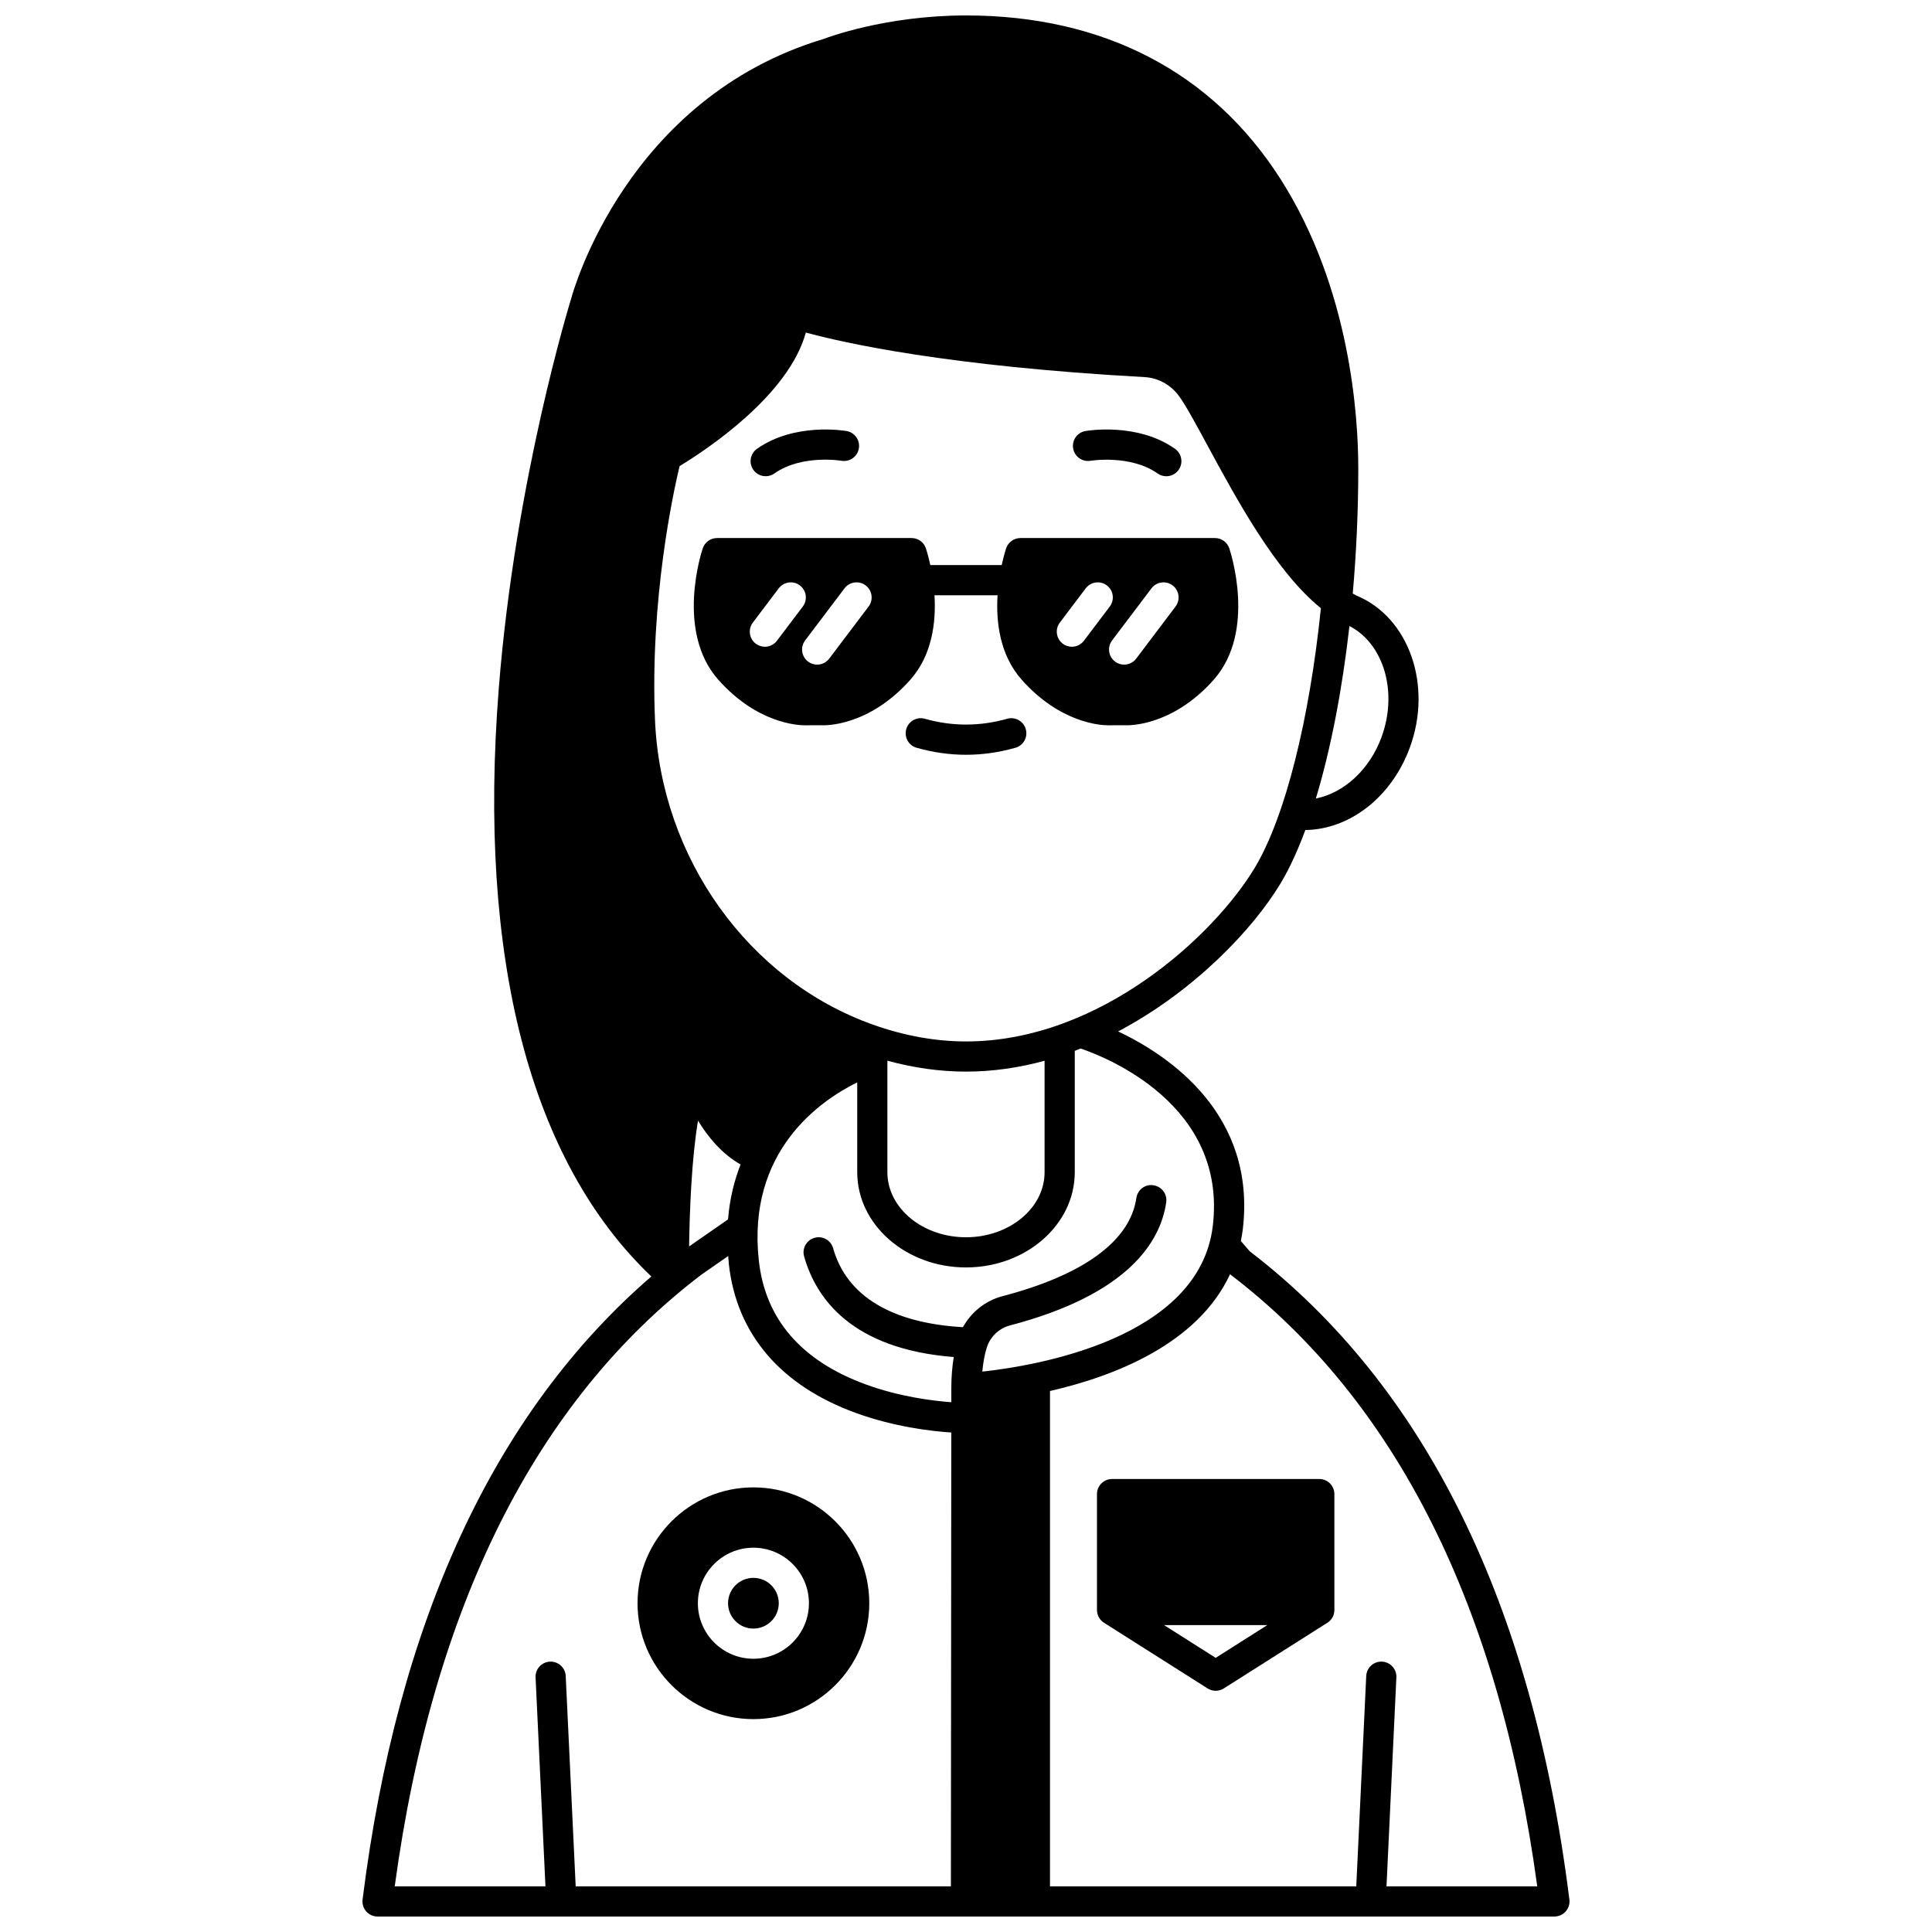 <?xml version="1.0" encoding="UTF-8"?>
<!-- Uploaded to: ICON Repo, www.svgrepo.com, Generator: ICON Repo Mixer Tools -->
<svg width="800px" height="800px" version="1.1" viewBox="144 144 512 512" xmlns="http://www.w3.org/2000/svg">
 <defs>
  <clipPath id="a">
   <path d="m240 148.09h320v503.81h-320z"/>
  </clipPath>
 </defs>
 <path d="m433.03 266.11c0.094-0.023 10.586-1.691 17.754 3.367 0.699 0.496 1.504 0.73 2.301 0.73 1.254 0 2.496-0.586 3.269-1.695 1.273-1.809 0.84-4.297-0.965-5.574-9.977-7.031-23.195-4.805-23.75-4.707-2.176 0.383-3.625 2.453-3.242 4.629 0.383 2.18 2.453 3.617 4.633 3.25z"/>
 <path d="m346.92 270.2c0.797 0 1.598-0.234 2.301-0.73 7.223-5.09 17.66-3.383 17.766-3.363 2.16 0.367 4.238-1.074 4.617-3.246 0.387-2.176-1.066-4.25-3.242-4.629-0.559-0.098-13.773-2.324-23.75 4.707-1.805 1.273-2.238 3.766-0.965 5.574 0.777 1.102 2.016 1.688 3.273 1.688z"/>
 <path d="m410.91 334.48c-7.25 2.051-14.566 2.051-21.812 0-2.106-0.609-4.34 0.629-4.934 2.754-0.602 2.125 0.633 4.336 2.754 4.934 4.336 1.23 8.734 1.855 13.086 1.855s8.75-0.625 13.082-1.852c2.125-0.602 3.359-2.812 2.754-4.934-0.594-2.129-2.824-3.359-4.93-2.758z"/>
 <path d="m357.23 336.21c0.16 0 0.25-0.004 0.277-0.004l4.402-0.004c0.52 0.027 12.25 0.441 23.348-12.078 5.816-6.566 6.824-15.289 6.394-22.371h16.711c-0.434 7.082 0.574 15.809 6.394 22.371 10.223 11.535 21.008 12.086 22.875 12.086 0.16 0 0.25-0.004 0.277-0.004l4.402-0.004c0.512 0.027 12.25 0.441 23.352-12.078 11.363-12.82 4.414-33.918 4.109-34.816-0.547-1.629-2.074-2.719-3.785-2.719h-51.562c-1.715 0-3.242 1.09-3.785 2.719-0.078 0.234-0.625 1.91-1.172 4.441h-18.926c-0.547-2.535-1.09-4.207-1.172-4.441-0.547-1.629-2.074-2.719-3.785-2.719h-51.559c-1.715 0-3.242 1.09-3.785 2.719-0.301 0.891-7.25 21.996 4.109 34.816 10.227 11.535 21.012 12.086 22.879 12.086zm97.52-37.07c1.762 1.332 2.109 3.84 0.781 5.602l-10.434 13.805c-0.785 1.039-1.984 1.586-3.195 1.586-0.84 0-1.688-0.266-2.406-0.809-1.762-1.332-2.109-3.84-0.781-5.602l10.434-13.805c1.332-1.762 3.848-2.109 5.602-0.777zm-29.883 9.848 6.856-9.07c1.336-1.762 3.836-2.106 5.602-0.781 1.758 1.332 2.106 3.84 0.777 5.602l-6.856 9.07c-0.789 1.039-1.984 1.586-3.195 1.586-0.84 0-1.688-0.266-2.41-0.809-1.754-1.332-2.102-3.836-0.773-5.598zm-51.457-9.848c1.758 1.332 2.106 3.84 0.777 5.602l-10.438 13.805c-0.789 1.039-1.984 1.586-3.195 1.586-0.84 0-1.688-0.266-2.41-0.809-1.758-1.332-2.106-3.84-0.777-5.602l10.438-13.805c1.332-1.762 3.832-2.109 5.606-0.777zm-29.895 9.848 6.856-9.07c1.336-1.762 3.836-2.106 5.602-0.781 1.758 1.332 2.106 3.84 0.777 5.602l-6.856 9.07c-0.789 1.039-1.984 1.586-3.195 1.586-0.84 0-1.688-0.266-2.41-0.809-1.758-1.332-2.106-3.836-0.773-5.598z"/>
 <path d="m343.66 538.17c-16.93 0-30.707 13.773-30.707 30.707s13.773 30.707 30.707 30.707c16.934 0 30.707-13.773 30.707-30.707s-13.773-30.707-30.707-30.707zm0 45.418c-8.113 0-14.715-6.598-14.715-14.715 0-8.117 6.598-14.715 14.715-14.715 8.117 0 14.715 6.598 14.715 14.715 0 8.117-6.598 14.715-14.715 14.715z"/>
 <path d="m350.38 568.87c0 3.711-3.008 6.719-6.719 6.719-3.711 0-6.719-3.008-6.719-6.719 0-3.711 3.008-6.719 6.719-6.719 3.711 0 6.719 3.008 6.719 6.719"/>
 <path d="m434.71 539.95v30.715c0 1.371 0.699 2.644 1.859 3.379l27.461 17.41c0.652 0.414 1.398 0.621 2.141 0.621 0.738 0 1.488-0.207 2.141-0.621l27.457-17.41c1.16-0.734 1.859-2.008 1.859-3.379l-0.004-30.715c0-2.211-1.789-4-4-4h-54.918c-2.211 0-3.996 1.789-3.996 4zm45.145 34.715-13.688 8.68-13.691-8.68z"/>
 <g clip-path="url(#a)">
  <path d="m475.2 475.62-2.363-2.746c0.195-0.992 0.383-1.988 0.508-3.027 3.668-30.598-19.637-46.172-33.027-52.508 20.215-10.664 35.828-27.191 43.074-39.277 2.336-3.891 4.519-8.652 6.535-14.094 11.785-0.164 22.867-8.727 27.691-21.848 6.086-16.559-0.246-34.527-14.109-40.27l0.004-0.008c-0.34-0.168-0.68-0.348-1.02-0.539 0.953-10.785 1.465-21.984 1.465-33.258 0-13.328-2.012-47.465-20.621-76.621-18.098-28.344-46.914-43.332-83.34-43.332-21.516 0-37.273 6.047-37.625 6.199-52.199 15.613-66.469 66.82-67.004 68.836-0.148 0.473-14.82 47.863-19.188 103.33-5.644 71.629 8.363 125.3 40.434 155.82-41.582 35.914-67.309 91.398-76.527 165.13-0.145 1.137 0.211 2.281 0.969 3.144 0.766 0.855 1.852 1.348 3 1.348h311.88c1.148 0 2.238-0.492 3-1.352 0.754-0.859 1.113-2.008 0.969-3.144-9.809-78.453-38.305-136.24-84.707-171.79zm34.91-136.25c-3.188 8.668-10.027 14.801-17.391 16.238 3.906-12.914 6.965-28.633 8.898-45.703 9.062 4.672 12.918 17.426 8.492 29.465zm-186.01-71.848c7.348-4.465 28.906-18.773 33.453-35.395 10.086 2.75 37.688 8.949 89.777 11.809 3.535 0.195 6.816 1.973 9.008 4.875 1.75 2.32 4.445 7.305 7.57 13.074 7.859 14.539 18.227 33.699 30.145 43.293-3.019 29.363-9.402 55.242-17.516 68.777-10.68 17.801-40.91 46.039-76.543 46.039-8.059 0-16.352-1.5-24.652-4.453-32.992-11.746-56.207-44.188-57.758-80.727-1.359-32.023 4.875-60.461 6.516-67.293zm96.723 157.59v29.543c0 9.5-9.344 17.23-20.828 17.23s-20.828-7.731-20.828-17.23v-29.559c6.996 1.91 13.977 2.891 20.828 2.891 7.18 0 14.152-1.055 20.828-2.875zm-80.562 27.488c-1.691 4.312-2.887 9.141-3.328 14.551l-10.312 7.168c0.129-9.801 0.703-23.535 2.363-33.344 2.559 4.238 6.266 8.77 11.277 11.625zm55.738 191.3h-99.438l-2.641-55.746c-0.105-2.207-1.977-3.91-4.184-3.805-2.207 0.105-3.91 1.977-3.805 4.184l2.621 55.367h-39.945c10.059-74.133 37.418-128.68 81.223-162.07l7.148-4.969c0.055 0.707 0.094 1.402 0.172 2.129 2.059 18.582 13.738 32.238 33.77 39.496 10.176 3.684 19.953 4.801 25.18 5.141-0.02 30.25-0.086 102.62-0.102 120.28zm53.676-185.79c-2.191-0.371-4.215 1.195-4.531 3.383-1.652 11.375-13.945 20.375-35.555 26.031-4.445 1.168-8.203 4.207-10.402 8.195-18.895-1.094-30.82-8.25-34.398-20.922-0.598-2.137-2.824-3.379-4.93-2.758-2.129 0.598-3.363 2.809-2.758 4.93 3.156 11.184 12.676 24.539 39.656 26.66-0.414 2.535-0.648 5.269-0.648 8.238v3.734c-4.871-0.355-13.688-1.434-22.652-4.711-17.098-6.25-26.637-17.277-28.355-32.789-3.223-29.117 16.355-42.473 26.074-47.262v23.816c0 13.91 12.93 25.227 28.824 25.227 15.895 0 28.824-11.316 28.824-25.227v-32.16c0.523-0.195 1.031-0.426 1.551-0.629 6.609 2.234 38.883 14.871 35.027 47.031-3.582 29.934-46.973 37.062-61.082 38.594 0.219-2.367 0.602-4.523 1.188-6.383 0.898-2.856 3.246-5.09 6.113-5.848 31.531-8.254 39.938-22.297 41.438-32.621 0.32-2.184-1.195-4.215-3.383-4.531zm61.762 185.79 2.617-55.367c0.105-2.207-1.598-4.078-3.805-4.184-2.207-0.105-4.078 1.598-4.184 3.805l-2.641 55.746h-81.164v-131.27c17.051-3.902 39.113-12.441 47.715-30.945 0.012 0.012 0.023 0.023 0.039 0.035 43.945 33.496 71.305 88.047 81.371 162.18z"/>
 </g>
</svg>